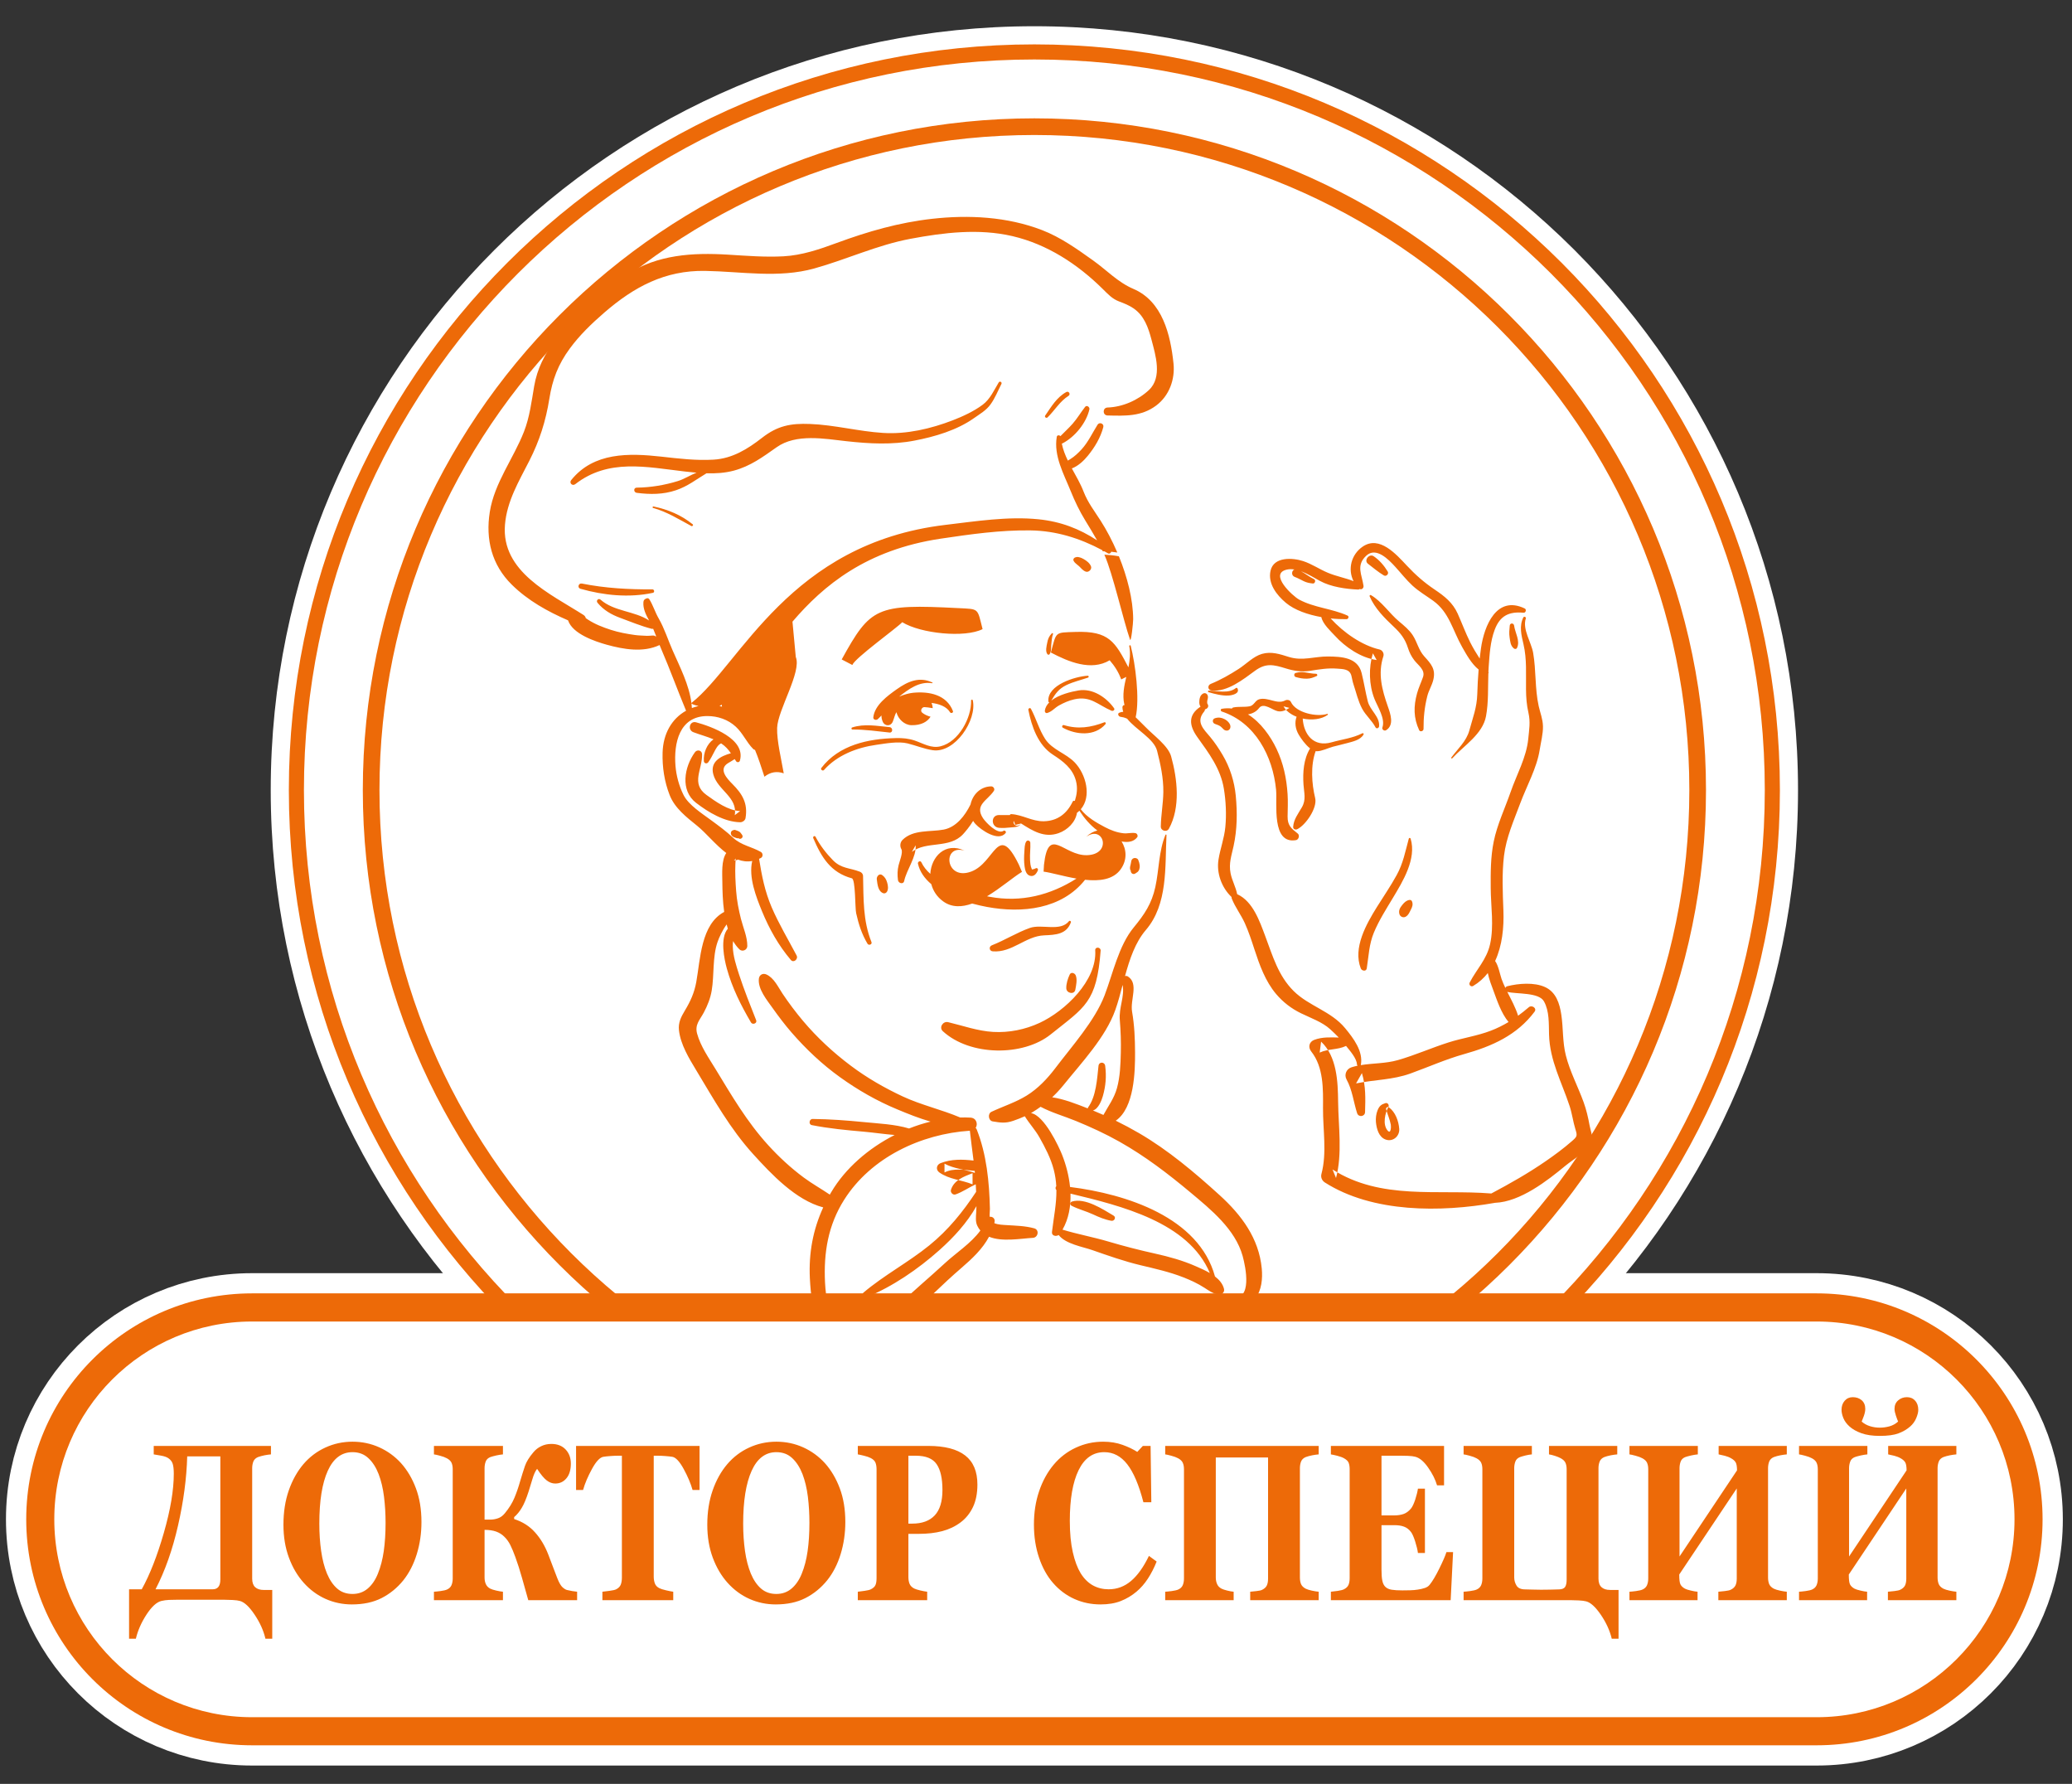 <?xml version="1.0" encoding="UTF-8"?> <svg xmlns="http://www.w3.org/2000/svg" width="79" height="68" viewBox="0 0 79 68" fill="none"><rect x="0" y="0" width="79" height="68" fill="#333333" stroke="none"/> <path fill-rule="evenodd" clip-rule="evenodd" d="M76.808 57.914C76.808 62.081 73.431 65.457 69.266 65.457H9.611C5.446 65.457 2.07 62.081 2.07 57.914C2.07 53.749 5.446 50.374 9.611 50.374H69.266C73.431 50.374 76.808 53.749 76.808 57.914Z" fill="white" stroke="white" stroke-width="3.685" stroke-linecap="round" stroke-linejoin="round"></path> <path fill-rule="evenodd" clip-rule="evenodd" d="M59.54 10.017C54.39 4.872 47.292 1.692 39.439 1.692C31.585 1.692 24.486 4.872 19.34 10.017C14.193 15.164 11.013 22.263 11.013 30.117C11.013 37.969 14.193 45.069 19.34 50.215C24.486 55.362 31.585 58.541 39.439 58.541C47.292 58.541 54.39 55.362 59.539 50.215C64.683 45.069 67.863 37.969 67.863 30.117C67.863 22.263 64.683 15.164 59.54 10.017V10.017Z" fill="white"></path> <path fill-rule="evenodd" clip-rule="evenodd" d="M60.029 9.528C54.753 4.258 47.483 1 39.439 1C31.394 1 24.122 4.258 18.851 9.528C13.579 14.8 10.322 22.072 10.322 30.117C10.322 38.16 13.579 45.433 18.851 50.704C24.122 55.976 31.394 59.233 39.439 59.233C47.483 59.233 54.753 55.976 60.028 50.704C65.297 45.433 68.554 38.16 68.554 30.117C68.554 22.072 65.297 14.8 60.029 9.528Z" fill="white"></path> <path fill-rule="evenodd" clip-rule="evenodd" d="M59.54 10.017C54.39 4.872 47.292 1.692 39.439 1.692C31.585 1.692 24.486 4.872 19.34 10.017C14.193 15.164 11.013 22.263 11.013 30.117C11.013 37.969 14.193 45.069 19.34 50.215C24.486 55.362 31.585 58.541 39.439 58.541C47.292 58.541 54.39 55.362 59.539 50.215C64.683 45.069 67.863 37.969 67.863 30.117C67.863 22.263 64.683 15.164 59.54 10.017V10.017ZM59.132 49.809C54.085 54.853 47.135 57.966 39.439 57.966C31.743 57.966 24.79 54.853 19.745 49.809C14.702 44.764 11.588 37.813 11.588 30.117C11.588 22.421 14.702 15.469 19.745 10.424C24.79 5.382 31.743 2.267 39.439 2.267C47.135 2.267 54.085 5.382 59.133 10.424C64.174 15.469 67.287 22.421 67.287 30.117C67.287 37.813 64.174 44.764 59.132 49.809Z" fill="#ED6A08"></path> <path fill-rule="evenodd" clip-rule="evenodd" d="M65.045 30.117C65.045 44.259 53.58 55.723 39.438 55.723C25.298 55.723 13.833 44.259 13.833 30.117C13.833 15.976 25.298 4.511 39.438 4.511C53.58 4.511 65.045 15.976 65.045 30.117Z" fill="#ED6A08"></path> <path fill-rule="evenodd" clip-rule="evenodd" d="M64.41 30.117C64.41 43.908 53.23 55.087 39.438 55.087C25.648 55.087 14.468 43.908 14.468 30.117C14.468 16.326 25.648 5.146 39.438 5.146C53.23 5.146 64.41 16.326 64.41 30.117V30.117Z" fill="white"></path> <path fill-rule="evenodd" clip-rule="evenodd" d="M57.729 23.847C57.764 24.116 57.973 24.436 57.837 24.701C57.813 24.748 57.753 24.746 57.718 24.716C57.588 24.608 57.581 24.452 57.557 24.295C57.532 24.135 57.548 24.005 57.563 23.847C57.573 23.739 57.715 23.742 57.729 23.847ZM44.475 31.83C44.416 33.046 44.534 34.465 43.688 35.451C43.283 35.924 43.071 36.562 42.894 37.206C42.932 37.196 42.973 37.2 43.01 37.225C43.425 37.504 43.084 38.105 43.163 38.563C43.253 39.081 43.275 39.597 43.277 40.121C43.28 40.837 43.251 42.23 42.541 42.719C42.842 42.866 43.137 43.024 43.426 43.192C44.538 43.839 45.544 44.689 46.495 45.552C47.335 46.314 47.999 47.202 48.108 48.356C48.143 48.736 48.106 49.191 47.856 49.497C47.585 49.831 47.28 49.739 46.923 49.614C46.819 49.577 46.86 49.43 46.968 49.45C47.76 49.596 47.499 48.309 47.378 47.874C47.096 46.859 46.17 46.107 45.396 45.46C44.531 44.737 43.665 44.074 42.681 43.519C42.149 43.219 41.593 42.964 41.028 42.732C40.577 42.546 40.105 42.417 39.675 42.189C39.58 42.259 39.482 42.324 39.381 42.386L39.309 42.429C39.818 42.512 40.38 43.726 40.495 44.019C40.642 44.391 40.756 44.815 40.798 45.245C42.96 45.518 45.709 46.405 46.324 48.657C46.486 48.782 46.617 48.933 46.666 49.122C46.705 49.266 46.578 49.362 46.447 49.342C46.245 49.313 46.091 49.195 45.921 49.087C45.668 48.924 45.393 48.797 45.113 48.688C44.591 48.483 44.038 48.36 43.494 48.23C42.864 48.08 42.257 47.865 41.647 47.652C41.272 47.521 40.632 47.422 40.364 47.077C40.265 47.144 40.091 47.11 40.109 46.96C40.177 46.394 40.284 45.889 40.278 45.361C40.234 45.326 40.235 45.251 40.273 45.215C40.262 45.01 40.233 44.801 40.176 44.582C40.062 44.146 39.849 43.742 39.63 43.352C39.468 43.065 39.241 42.825 39.073 42.55C38.929 42.616 38.781 42.672 38.633 42.723C38.336 42.826 38.141 42.794 37.85 42.746C37.682 42.719 37.651 42.45 37.802 42.38C38.24 42.174 38.719 42.023 39.139 41.765C39.572 41.499 39.935 41.115 40.24 40.712C40.868 39.88 41.744 38.91 42.114 37.943C42.435 37.104 42.651 36.051 43.227 35.351C43.631 34.861 43.911 34.451 44.051 33.807C44.193 33.154 44.179 32.448 44.435 31.825C44.443 31.805 44.477 31.805 44.475 31.83ZM42.803 37.544C42.715 37.878 42.629 38.205 42.522 38.504C42.156 39.536 41.239 40.505 40.549 41.361C40.416 41.526 40.271 41.681 40.117 41.826C40.583 41.899 41.039 42.08 41.475 42.251C41.474 42.238 41.477 42.224 41.486 42.212C41.794 41.792 41.828 41.132 41.883 40.629C41.901 40.464 42.117 40.467 42.138 40.629C42.19 41.027 42.16 41.389 42.05 41.778C42.004 41.942 41.875 42.278 41.67 42.329C41.804 42.384 41.938 42.441 42.071 42.5C42.256 42.16 42.479 41.869 42.587 41.477C42.708 41.039 42.723 40.573 42.734 40.121C42.744 39.707 42.73 39.303 42.696 38.891C42.654 38.393 42.885 37.998 42.803 37.544ZM39.308 27.02C39.508 27.394 39.616 27.807 39.848 28.166C40.119 28.584 40.641 28.711 40.98 29.066C41.406 29.514 41.628 30.357 41.208 30.848C41.431 31.144 41.812 31.365 42.127 31.529C42.35 31.646 42.585 31.736 42.837 31.763C42.994 31.78 43.139 31.729 43.294 31.758C43.357 31.77 43.398 31.862 43.358 31.915C43.22 32.097 42.993 32.118 42.763 32.075C42.951 32.373 42.986 32.777 42.728 33.137C42.443 33.535 41.917 33.593 41.371 33.536C40.475 34.663 38.967 34.819 37.632 34.571C37.462 34.54 37.27 34.497 37.067 34.442C36.678 34.582 36.293 34.599 35.962 34.36C35.719 34.185 35.574 33.951 35.508 33.703C35.255 33.488 35.067 33.23 34.999 32.921C34.982 32.847 35.092 32.791 35.128 32.867C35.208 33.035 35.325 33.181 35.47 33.31C35.507 32.658 36.04 32.082 36.775 32.425C35.908 32.163 36.037 33.594 37.032 33.222C37.947 32.879 38.036 31.313 38.843 32.951L38.965 33.235C38.648 33.422 38.16 33.849 37.633 34.165L37.739 34.185C38.933 34.406 40.043 34.123 41.043 33.49C40.554 33.406 40.084 33.264 39.789 33.225L39.804 32.967C39.974 31.444 40.55 32.626 41.446 32.598C42.419 32.569 42.074 31.422 41.412 31.901C41.549 31.769 41.695 31.692 41.84 31.658C41.565 31.454 41.343 31.192 41.155 30.903C41.127 30.931 41.096 30.958 41.062 30.983C41.008 31.332 40.712 31.635 40.36 31.759C39.815 31.951 39.374 31.67 38.93 31.389C38.915 31.415 38.895 31.436 38.871 31.447C38.852 31.455 38.834 31.464 38.814 31.471C38.718 31.505 38.617 31.398 38.647 31.303C38.648 31.299 38.65 31.295 38.651 31.292C38.673 31.345 38.695 31.399 38.717 31.452C38.714 31.45 38.711 31.449 38.706 31.447C38.781 31.428 38.856 31.408 38.93 31.389C38.856 31.538 38.677 31.526 38.533 31.541C38.388 31.557 38.233 31.569 38.087 31.555C37.781 31.525 37.768 31.07 38.087 31.068C38.225 31.067 38.364 31.07 38.502 31.07C38.511 31.048 38.53 31.032 38.557 31.033C38.99 31.056 39.345 31.312 39.795 31.305C40.317 31.296 40.68 31.016 40.901 30.551C40.915 30.523 40.956 30.516 40.981 30.532C41.056 30.283 41.098 30.044 41.02 29.753C40.893 29.286 40.529 29.015 40.146 28.768C39.577 28.401 39.333 27.694 39.209 27.061C39.198 27.003 39.278 26.962 39.308 27.02ZM28.134 32.766C28.117 32.777 28.099 32.784 28.082 32.787C28.043 32.794 27.999 32.806 27.96 32.79C28.004 32.808 28.029 32.763 28.041 32.728L28.049 32.732C28.047 32.769 28.043 32.835 28.038 32.944C28.023 33.282 28.042 33.623 28.067 33.961C28.093 34.323 28.163 34.678 28.251 35.029C28.338 35.372 28.494 35.704 28.493 36.06C28.492 36.215 28.299 36.295 28.19 36.186C28.098 36.095 28.019 35.989 27.952 35.872C27.943 35.934 27.938 35.999 27.939 36.071C27.947 36.432 28.067 36.8 28.177 37.141C28.369 37.73 28.603 38.315 28.831 38.891C28.877 39.008 28.694 39.077 28.633 38.974C28.247 38.316 27.919 37.663 27.713 36.922C27.615 36.567 27.442 35.757 27.75 35.401C27.734 35.347 27.719 35.293 27.705 35.238C27.545 35.458 27.416 35.736 27.356 35.913C27.161 36.486 27.235 37.159 27.136 37.756C27.087 38.051 26.975 38.332 26.835 38.595C26.68 38.883 26.485 39.058 26.579 39.401C26.71 39.881 27.02 40.322 27.276 40.742C27.901 41.768 28.471 42.751 29.287 43.649C29.699 44.102 30.153 44.521 30.645 44.886C30.965 45.123 31.311 45.315 31.638 45.537L31.694 45.441C32.228 44.538 33.108 43.773 34.111 43.264C33.716 43.233 33.317 43.172 32.935 43.138C32.272 43.08 31.607 43.017 30.953 42.888C30.819 42.861 30.852 42.651 30.985 42.653C31.636 42.66 32.288 42.708 32.935 42.772C33.492 42.828 34.112 42.852 34.66 43.016C34.929 42.91 35.203 42.821 35.479 42.754C35.041 42.628 34.611 42.455 34.214 42.289C33.438 41.968 32.71 41.551 32.029 41.062C31.344 40.57 30.732 39.992 30.18 39.357C29.921 39.059 29.683 38.743 29.454 38.421C29.239 38.117 28.893 37.704 28.933 37.312C28.948 37.16 29.083 37.082 29.223 37.146C29.512 37.278 29.665 37.62 29.836 37.876C30.078 38.238 30.339 38.584 30.619 38.917C31.155 39.553 31.775 40.126 32.44 40.624C33.054 41.086 33.726 41.471 34.422 41.796C35.13 42.125 35.897 42.294 36.61 42.597C36.742 42.593 36.872 42.595 37.002 42.602C37.23 42.615 37.295 42.852 37.198 42.994C37.216 43.009 37.23 43.027 37.239 43.05C37.618 44.006 37.72 45.059 37.743 46.08C37.745 46.162 37.726 46.278 37.734 46.382C37.837 46.366 37.95 46.446 37.92 46.582L37.91 46.624C38.058 46.688 38.253 46.69 38.399 46.7C38.761 46.724 39.077 46.727 39.429 46.821C39.638 46.876 39.584 47.174 39.38 47.185C38.921 47.21 38.206 47.348 37.71 47.142C37.464 47.603 37.072 47.973 36.664 48.325C35.945 48.944 35.25 49.638 34.573 50.305C33.798 51.068 33.086 52.656 31.838 52.667C31.723 52.668 31.58 52.58 31.561 52.456C31.466 51.809 31.394 51.197 31.191 50.572C30.993 49.964 30.91 49.366 30.878 48.729C30.831 47.763 30.998 46.872 31.387 46.024C30.34 45.749 29.405 44.751 28.721 43.999C27.834 43.022 27.22 41.914 26.544 40.795C26.267 40.336 25.948 39.815 25.887 39.272C25.855 38.983 25.964 38.769 26.11 38.525C26.326 38.167 26.473 37.844 26.548 37.429C26.704 36.564 26.722 35.235 27.611 34.761C27.555 34.36 27.544 33.956 27.541 33.627C27.539 33.304 27.497 32.799 27.691 32.515C27.284 32.209 26.923 31.754 26.582 31.479C26.175 31.15 25.726 30.806 25.531 30.304C25.33 29.789 25.247 29.237 25.263 28.685C25.283 27.974 25.61 27.396 26.158 27.092C25.831 26.306 25.542 25.506 25.204 24.723L25.148 24.588C24.526 24.883 23.775 24.753 23.135 24.576C22.698 24.454 21.83 24.168 21.659 23.647C20.878 23.308 20.131 22.894 19.516 22.289C18.746 21.533 18.508 20.557 18.675 19.511C18.85 18.407 19.577 17.48 19.977 16.457C20.195 15.9 20.266 15.308 20.366 14.723C20.483 14.041 20.766 13.516 21.16 12.958C21.863 11.96 22.871 11.109 23.897 10.457C25.08 9.705 26.396 9.624 27.759 9.707C28.464 9.75 29.165 9.808 29.873 9.77C30.578 9.732 31.252 9.501 31.91 9.258C33.102 8.82 34.269 8.484 35.535 8.341C36.936 8.183 38.403 8.26 39.728 8.77C40.437 9.043 41.058 9.487 41.673 9.925C42.193 10.295 42.625 10.762 43.209 11.01C44.322 11.482 44.628 12.758 44.743 13.857C44.806 14.463 44.577 15.089 44.083 15.458C43.516 15.883 42.892 15.852 42.228 15.837C42.032 15.833 42.032 15.54 42.228 15.534C42.8 15.516 43.393 15.254 43.807 14.866C44.327 14.379 44.054 13.521 43.901 12.939C43.779 12.48 43.625 12.032 43.217 11.753C43.049 11.637 42.855 11.561 42.666 11.49C42.403 11.39 42.243 11.211 42.045 11.016C41.084 10.066 39.926 9.31 38.602 9.001C37.325 8.703 35.987 8.864 34.718 9.102C33.441 9.341 32.29 9.887 31.048 10.233C29.682 10.614 28.272 10.349 26.883 10.326C25.352 10.301 24.176 10.935 23.045 11.912C22.561 12.331 22.103 12.77 21.723 13.288C21.279 13.892 21.061 14.469 20.944 15.206C20.809 16.05 20.57 16.803 20.182 17.564C19.783 18.348 19.325 19.108 19.253 20.005C19.108 21.797 20.983 22.634 22.249 23.442C22.295 23.472 22.323 23.515 22.335 23.563L22.424 23.623C22.689 23.796 22.992 23.912 23.291 24.009C23.59 24.105 23.901 24.163 24.212 24.206C24.363 24.227 24.514 24.227 24.666 24.237C24.796 24.245 24.989 24.183 25.001 24.283C24.999 24.266 25.004 24.252 25.013 24.24C24.978 24.148 24.942 24.056 24.903 23.966C24.886 23.972 24.866 23.974 24.846 23.969C24.442 23.864 24.041 23.698 23.649 23.553C23.308 23.428 23.014 23.258 22.781 22.976C22.714 22.894 22.817 22.788 22.898 22.859C23.417 23.314 24.196 23.287 24.748 23.652C24.629 23.435 24.509 23.2 24.532 22.948C24.538 22.883 24.57 22.842 24.63 22.819C24.641 22.815 24.652 22.811 24.663 22.806C24.699 22.793 24.741 22.815 24.759 22.846C24.898 23.067 24.98 23.344 25.115 23.576C25.331 23.95 25.473 24.403 25.648 24.799C25.926 25.431 26.276 26.106 26.363 26.804C26.363 26.798 26.367 26.792 26.374 26.786C28.242 25.306 30.101 20.715 36.045 20.008C37.203 19.871 38.428 19.676 39.593 19.794C40.448 19.881 41.153 20.155 41.829 20.597C41.686 20.34 41.531 20.089 41.377 19.837C41.155 19.474 40.98 19.108 40.821 18.715C40.559 18.067 40.169 17.374 40.292 16.653C40.304 16.578 40.391 16.58 40.432 16.625C40.585 16.466 40.749 16.32 40.895 16.154C41.072 15.953 41.207 15.721 41.372 15.51C41.437 15.427 41.556 15.518 41.536 15.605C41.417 16.123 40.986 16.65 40.52 16.896C40.508 16.902 40.496 16.907 40.484 16.91C40.529 17.134 40.613 17.348 40.714 17.557L40.808 17.501C40.971 17.4 41.109 17.269 41.238 17.129C41.491 16.851 41.649 16.504 41.847 16.189C41.92 16.075 42.101 16.148 42.066 16.281C41.96 16.684 41.74 17.049 41.479 17.37C41.333 17.55 41.11 17.767 40.867 17.855C41.027 18.149 41.199 18.439 41.315 18.742C41.471 19.148 41.731 19.484 41.964 19.848C42.192 20.204 42.411 20.619 42.6 21.061C42.523 21.048 42.445 21.038 42.368 21.031C42.359 21.08 42.299 21.122 42.246 21.093L42.109 21.016L42.046 21.015L42.024 20.97C41.167 20.514 40.266 20.231 39.283 20.218C38.143 20.202 36.994 20.365 35.868 20.533C33.031 20.957 31.394 22.317 30.215 23.697L30.341 25.043C30.575 25.608 29.654 27.057 29.63 27.744C29.613 28.231 29.794 28.964 29.882 29.478C29.617 29.386 29.368 29.429 29.146 29.608C29.022 29.226 28.913 28.89 28.786 28.585C28.762 28.582 28.738 28.571 28.718 28.55C28.462 28.295 28.328 27.954 28.055 27.702C27.759 27.427 27.364 27.294 26.967 27.295C25.894 27.296 25.686 28.341 25.754 29.19C25.785 29.571 25.891 29.962 26.062 30.304C26.252 30.685 26.771 31.012 27.102 31.257C27.404 31.479 27.68 31.68 27.955 31.936C28.264 32.224 28.656 32.273 29.009 32.474C29.093 32.522 29.099 32.659 29.009 32.705L28.942 32.737C29.045 33.383 29.16 33.973 29.422 34.585C29.694 35.217 30.053 35.814 30.373 36.422C30.444 36.557 30.26 36.719 30.153 36.592C29.682 36.036 29.332 35.413 29.055 34.74C28.828 34.185 28.536 33.444 28.68 32.82C28.488 32.855 28.306 32.83 28.134 32.766ZM26.38 26.989C26.461 26.958 26.546 26.932 26.634 26.912C26.485 26.88 26.37 26.841 26.364 26.806C26.371 26.867 26.377 26.928 26.38 26.989ZM27.434 26.912C27.465 26.92 27.496 26.928 27.527 26.937C27.522 26.913 27.52 26.887 27.519 26.859C27.491 26.877 27.463 26.895 27.434 26.912ZM35.518 26.794C35.544 26.859 35.559 26.926 35.563 26.993C35.549 26.991 35.535 26.99 35.521 26.988C35.429 26.973 35.34 26.958 35.248 26.954C35.145 26.95 35.075 27.096 35.16 27.166C35.245 27.235 35.359 27.289 35.479 27.32C35.362 27.511 35.122 27.652 34.749 27.643C34.483 27.637 34.242 27.411 34.178 27.147C34.115 27.248 34.096 27.367 34.041 27.504C33.963 27.695 33.732 27.692 33.654 27.504C33.62 27.423 33.606 27.346 33.608 27.273C33.563 27.321 33.516 27.369 33.466 27.414C33.409 27.466 33.287 27.436 33.297 27.344C33.347 26.879 33.839 26.523 34.193 26.272C34.62 25.97 35.058 25.782 35.55 26.017C35.566 26.024 35.554 26.045 35.539 26.043C35.05 25.965 34.647 26.267 34.282 26.554C34.474 26.472 34.67 26.422 34.817 26.407C35.432 26.348 36.09 26.481 36.333 27.104C36.359 27.169 36.257 27.207 36.223 27.151C36.09 26.928 35.805 26.831 35.518 26.794ZM40.871 45.801C41.376 45.649 42.041 46.09 42.456 46.336C42.568 46.402 42.489 46.553 42.373 46.534C42.125 46.491 41.902 46.396 41.674 46.29C41.406 46.165 41.111 46.095 40.851 45.958C40.782 45.922 40.803 45.821 40.871 45.801ZM46.128 48.526C45.314 46.587 42.749 45.965 40.815 45.499C40.83 45.983 40.746 46.462 40.511 46.872C41.084 47.047 41.685 47.155 42.261 47.326C42.852 47.501 43.439 47.652 44.04 47.785C44.569 47.902 45.101 48.049 45.597 48.269C45.758 48.34 45.95 48.422 46.128 48.526ZM37.229 45.977C36.869 46.615 36.358 47.171 35.814 47.655C34.999 48.381 34.032 49.044 33.021 49.457C32.921 49.498 32.836 49.345 32.916 49.277C33.703 48.609 34.63 48.122 35.433 47.471C36.157 46.885 36.714 46.191 37.217 45.43L37.205 45.185L37.203 45.143C36.941 45.263 36.704 45.435 36.434 45.529C36.331 45.565 36.227 45.453 36.258 45.353C36.374 44.983 36.746 44.85 37.081 44.719C37.081 44.861 37.081 45.003 37.081 45.145C36.662 44.974 36.192 44.959 35.815 44.692C35.671 44.591 35.7 44.4 35.861 44.337C36.27 44.178 36.694 44.19 37.119 44.239C37.073 43.86 37.019 43.481 36.978 43.101C35.113 43.224 33.21 44.119 32.188 45.73C31.571 46.703 31.401 47.752 31.456 48.886C31.485 49.477 31.608 50.018 31.79 50.578C31.976 51.151 32.001 51.717 32.116 52.304C32.024 52.234 31.931 52.163 31.839 52.093C32.363 52.06 32.79 51.467 33.096 51.098C33.478 50.636 33.826 50.17 34.258 49.752C34.828 49.2 35.441 48.694 36.023 48.154C36.437 47.769 37.024 47.394 37.379 46.906C37.334 46.853 37.295 46.794 37.263 46.726C37.186 46.566 37.21 46.383 37.22 46.213C37.225 46.134 37.228 46.056 37.229 45.977ZM37.163 44.633C36.782 44.597 36.355 44.516 36.011 44.692C36.011 44.58 36.011 44.469 36.011 44.357C36.372 44.554 36.788 44.571 37.171 44.709L37.163 44.633ZM52.953 42.208C53.202 42.388 53.326 42.73 53.349 43.028C53.371 43.311 53.106 43.537 52.832 43.438C52.568 43.344 52.486 43.026 52.461 42.778C52.447 42.626 52.467 42.456 52.526 42.316C52.593 42.157 52.664 42.099 52.822 42.05C52.909 42.023 52.977 42.123 52.936 42.198C52.808 42.429 52.711 42.852 52.899 43.087C53.034 43.255 53.042 42.952 53.028 42.872C52.99 42.673 52.906 42.481 52.849 42.288C52.833 42.232 52.901 42.17 52.953 42.208ZM58.509 38.564C57.836 39.464 56.884 39.883 55.822 40.181C55.121 40.378 54.466 40.671 53.783 40.918C53.101 41.166 52.407 41.154 51.703 41.298C51.778 41.167 51.852 41.036 51.926 40.905C52.078 41.409 52.061 41.871 52.046 42.391C52.041 42.568 51.796 42.598 51.743 42.432C51.608 42.013 51.558 41.537 51.342 41.151C51.239 40.967 51.334 40.743 51.533 40.682C51.609 40.658 51.685 40.639 51.761 40.623C51.747 40.611 51.738 40.593 51.737 40.572C51.729 40.346 51.468 40.049 51.321 39.869C51.002 40.025 50.637 39.972 50.316 40.123C50.334 39.984 50.352 39.845 50.37 39.706C50.973 40.271 51.011 41.229 51.019 42C51.03 42.949 51.186 43.977 50.939 44.903C50.895 44.795 50.85 44.686 50.806 44.578C52.66 45.758 54.803 45.328 56.86 45.494C57.57 45.117 58.267 44.723 58.932 44.264C59.277 44.026 59.615 43.777 59.931 43.5C60.133 43.325 60.146 43.297 60.066 43.044C59.976 42.755 59.941 42.45 59.845 42.16C59.541 41.239 59.088 40.43 59.061 39.435C59.049 39.017 59.077 38.549 58.868 38.172C58.673 37.818 57.825 37.899 57.47 37.809C57.62 38.108 57.787 38.41 57.881 38.718C58.022 38.616 58.159 38.507 58.289 38.394C58.401 38.295 58.609 38.429 58.509 38.564ZM51.884 40.601C52.351 40.524 52.833 40.542 53.292 40.411C53.95 40.224 54.58 39.941 55.233 39.734C55.766 39.565 56.316 39.49 56.843 39.288C57.076 39.199 57.301 39.087 57.517 38.958C57.236 38.619 57.081 38.142 56.934 37.744C56.871 37.575 56.773 37.328 56.726 37.091C56.576 37.283 56.392 37.45 56.168 37.583C56.081 37.635 55.992 37.535 56.036 37.451C56.301 36.943 56.682 36.575 56.812 35.994C56.968 35.294 56.841 34.56 56.837 33.852C56.833 33.257 56.832 32.661 56.952 32.076C57.085 31.426 57.379 30.813 57.596 30.189C57.826 29.527 58.198 28.873 58.268 28.168C58.302 27.816 58.357 27.523 58.275 27.167C58.207 26.874 58.186 26.584 58.183 26.283C58.176 25.701 58.22 25.132 58.087 24.558C58.006 24.213 57.916 23.866 58.081 23.535C58.107 23.483 58.193 23.52 58.175 23.575C58.039 23.986 58.385 24.484 58.455 24.885C58.572 25.558 58.518 26.245 58.666 26.914C58.725 27.178 58.823 27.408 58.829 27.683C58.836 27.972 58.749 28.295 58.704 28.584C58.598 29.271 58.203 29.974 57.962 30.622C57.718 31.279 57.427 31.923 57.343 32.626C57.261 33.311 57.295 34.024 57.321 34.711C57.345 35.344 57.278 36.046 57.005 36.632C57.13 36.801 57.192 37.148 57.249 37.312C57.29 37.427 57.34 37.543 57.396 37.659C57.407 37.628 57.431 37.602 57.469 37.593C57.899 37.485 58.497 37.436 58.912 37.627C59.331 37.82 59.465 38.255 59.529 38.68C59.607 39.201 59.571 39.713 59.701 40.229C59.857 40.847 60.163 41.416 60.379 42.013C60.483 42.299 60.552 42.595 60.606 42.895C60.644 43.109 60.734 43.264 60.673 43.485C60.567 43.867 59.98 44.192 59.693 44.43C59 45.003 57.97 45.811 57.006 45.849L56.999 45.85C54.938 46.215 52.34 46.237 50.515 45.075C50.405 45.005 50.348 44.878 50.383 44.749C50.598 43.942 50.437 43.066 50.443 42.241C50.448 41.514 50.469 40.68 49.994 40.081C49.865 39.918 49.912 39.712 50.111 39.637C50.416 39.523 50.728 39.542 51.044 39.549C50.939 39.44 50.828 39.335 50.718 39.234C50.414 38.956 49.971 38.804 49.605 38.625C49.234 38.444 48.922 38.204 48.655 37.89C48.244 37.404 48.023 36.784 47.828 36.188C47.718 35.85 47.608 35.514 47.462 35.19C47.315 34.865 47.098 34.588 46.966 34.257C46.957 34.234 46.954 34.213 46.956 34.193C46.58 33.838 46.374 33.282 46.459 32.762C46.527 32.341 46.678 31.953 46.719 31.523C46.765 31.049 46.74 30.532 46.663 30.064C46.537 29.299 46.091 28.71 45.653 28.099C45.339 27.661 45.287 27.255 45.773 26.937C45.757 26.912 45.745 26.884 45.737 26.858C45.711 26.758 45.73 26.586 45.795 26.502C45.847 26.435 45.94 26.385 46.014 26.458C46.068 26.512 46.061 26.592 46.042 26.66C46.027 26.712 46.025 26.736 46.027 26.789C46.028 26.799 46.029 26.809 46.029 26.819C46.028 26.785 46.039 26.84 46.024 26.806C46.028 26.812 46.031 26.819 46.034 26.825C46.012 26.778 46.067 26.868 46.035 26.828C46.084 26.89 46.075 26.962 46.011 27.009C45.988 27.026 45.965 27.035 45.943 27.038C45.943 27.066 45.934 27.095 45.914 27.119C45.575 27.521 45.898 27.799 46.144 28.095C46.322 28.309 46.475 28.54 46.616 28.779C46.897 29.254 47.064 29.787 47.117 30.335C47.178 30.981 47.171 31.616 47.033 32.252C46.954 32.617 46.844 32.908 46.919 33.289C46.974 33.568 47.115 33.804 47.17 34.085L47.184 34.091C47.771 34.364 48.026 35.113 48.24 35.682C48.523 36.435 48.736 37.194 49.323 37.776C49.908 38.355 50.745 38.538 51.286 39.192C51.603 39.576 51.982 40.073 51.886 40.591L51.884 40.601ZM53.783 31.967C54.017 32.74 53.485 33.598 53.104 34.233C52.847 34.661 52.577 35.083 52.384 35.545C52.197 35.994 52.185 36.443 52.111 36.914C52.091 37.043 51.92 37.01 51.883 36.914C51.577 36.132 52.094 35.224 52.498 34.574C52.751 34.168 53.023 33.775 53.253 33.355C53.499 32.908 53.582 32.45 53.714 31.967C53.724 31.932 53.773 31.933 53.783 31.967ZM50.162 28.632C49.963 29.185 50.011 29.869 50.144 30.423C50.234 30.798 49.779 31.458 49.458 31.609C49.394 31.64 49.3 31.604 49.305 31.521C49.323 31.232 49.496 31.02 49.638 30.772C49.806 30.482 49.72 30.224 49.699 29.909C49.667 29.443 49.703 28.931 49.95 28.528C49.767 28.387 49.599 28.144 49.518 28.006C49.39 27.79 49.353 27.543 49.436 27.321C49.22 27.237 49.036 27.103 48.937 26.925C49.012 26.945 49.087 26.965 49.162 26.984C49.026 27.071 48.881 27.144 48.713 27.109C48.517 27.068 48.174 26.765 48.006 26.989C47.904 27.125 47.748 27.205 47.582 27.232C48.066 27.53 48.444 28.066 48.672 28.547C48.932 29.096 49.053 29.666 49.092 30.269C49.111 30.553 49.097 30.836 49.093 31.121C49.088 31.463 49.231 31.579 49.478 31.772C49.565 31.839 49.517 32.008 49.411 32.025C48.469 32.184 48.703 30.623 48.654 30.109C48.531 28.822 47.855 27.541 46.584 27.122C46.537 27.107 46.527 27.028 46.584 27.018C46.717 26.995 46.846 26.993 46.971 27.008C46.978 26.989 46.992 26.974 47.017 26.969C47.229 26.924 47.436 26.963 47.65 26.922C47.813 26.89 47.859 26.697 48.006 26.656C48.348 26.561 48.691 26.864 48.996 26.701C49.069 26.662 49.182 26.676 49.22 26.759C49.41 27.174 50.207 27.34 50.606 27.212C50.629 27.204 50.639 27.237 50.621 27.25C50.384 27.422 50.011 27.462 49.669 27.39C49.706 27.987 50.077 28.494 50.772 28.295C51.171 28.181 51.569 28.141 51.944 27.951C51.973 27.936 52.006 27.966 51.989 27.997C51.87 28.214 51.564 28.27 51.344 28.331C51.17 28.38 50.993 28.417 50.819 28.464C50.633 28.515 50.394 28.636 50.21 28.636C50.194 28.636 50.178 28.635 50.162 28.632ZM47.18 26.238C47.285 26.444 46.969 26.506 46.837 26.513C46.589 26.526 46.316 26.453 46.079 26.385C46.046 26.376 46.052 26.324 46.087 26.324C46.409 26.333 46.843 26.449 47.117 26.23C47.136 26.215 47.167 26.213 47.18 26.238ZM52.444 27.724C52.308 27.463 52.075 27.276 51.935 27.015C51.781 26.73 51.708 26.391 51.605 26.086C51.569 25.982 51.553 25.868 51.526 25.761C51.459 25.495 51.205 25.505 50.984 25.487C50.632 25.459 50.303 25.514 49.956 25.57C49.625 25.623 49.334 25.575 49.019 25.477C48.558 25.335 48.266 25.266 47.854 25.566C47.395 25.902 46.795 26.383 46.197 26.322C46.048 26.307 46.027 26.124 46.163 26.069C46.542 25.915 46.889 25.716 47.232 25.495C47.509 25.317 47.793 25.016 48.117 24.925C48.474 24.825 48.793 24.932 49.139 25.041C49.664 25.206 50.111 25.02 50.634 25.024C51.157 25.029 51.767 25.061 51.915 25.654C52.004 26.011 52.06 26.378 52.151 26.737C52.238 27.08 52.617 27.323 52.581 27.687C52.575 27.754 52.481 27.795 52.444 27.724ZM50.734 23.573C51.225 24.114 51.93 24.604 52.6 24.758C52.706 24.782 52.78 24.909 52.745 25.013C52.526 25.675 52.693 26.294 52.913 26.923C53.016 27.218 53.167 27.636 52.848 27.835C52.779 27.877 52.68 27.807 52.708 27.727C52.825 27.394 52.525 26.943 52.406 26.644C52.192 26.108 52.18 25.45 52.344 24.903C52.392 24.988 52.441 25.073 52.489 25.159C51.89 25.078 51.291 24.668 50.89 24.227C50.754 24.077 50.429 23.785 50.38 23.523C49.871 23.432 49.36 23.259 49.023 22.975C48.67 22.678 48.338 22.245 48.441 21.761C48.559 21.208 49.292 21.26 49.682 21.387C50.018 21.496 50.307 21.699 50.63 21.834C50.948 21.967 51.289 22.027 51.607 22.153C51.381 21.706 51.511 21.136 51.962 20.832C52.599 20.404 53.234 21.129 53.64 21.561C53.972 21.915 54.298 22.203 54.703 22.475C55.078 22.727 55.389 22.972 55.578 23.391C55.741 23.754 55.876 24.125 56.054 24.482C56.164 24.701 56.287 24.903 56.416 25.103C56.431 24.969 56.448 24.835 56.467 24.703C56.59 23.852 57.06 22.68 58.133 23.193C58.21 23.23 58.175 23.364 58.089 23.356C57.531 23.304 57.186 23.473 56.986 24.013C56.821 24.455 56.793 24.946 56.76 25.411C56.755 25.478 56.752 25.545 56.749 25.612L56.75 25.613C56.762 25.632 56.759 25.654 56.747 25.671C56.728 26.215 56.757 26.764 56.658 27.299C56.532 27.986 55.813 28.422 55.37 28.906C55.352 28.925 55.318 28.899 55.333 28.878C55.578 28.548 55.912 28.251 56.022 27.844C56.154 27.357 56.31 26.976 56.325 26.454C56.334 26.146 56.35 25.833 56.376 25.522C56.102 25.302 55.911 24.95 55.747 24.662C55.388 24.03 55.258 23.343 54.645 22.901C54.377 22.708 54.097 22.546 53.853 22.322C53.616 22.103 53.415 21.844 53.197 21.605C52.944 21.328 52.467 20.831 52.091 21.183C51.692 21.556 51.927 21.901 51.987 22.331C51.999 22.416 51.92 22.489 51.845 22.452C51.827 22.466 51.805 22.474 51.778 22.473C51.312 22.453 50.74 22.371 50.326 22.144C50.123 22.034 49.864 21.871 49.602 21.776C49.774 21.865 49.923 21.992 50.099 22.075C50.179 22.112 50.142 22.252 50.054 22.242C49.929 22.229 49.828 22.21 49.713 22.156C49.596 22.101 49.488 22.035 49.366 21.992C49.223 21.942 49.243 21.75 49.352 21.708C49.252 21.692 49.154 21.691 49.061 21.713C48.362 21.875 49.295 22.727 49.53 22.854C50.112 23.167 50.781 23.196 51.378 23.465C51.448 23.497 51.408 23.601 51.341 23.602C51.157 23.605 50.949 23.596 50.734 23.573ZM52.271 22.685C52.679 22.922 52.977 23.383 53.342 23.688C53.526 23.842 53.733 24.011 53.864 24.214C54.036 24.478 54.087 24.781 54.304 25.02C54.568 25.311 54.747 25.508 54.648 25.916C54.596 26.131 54.471 26.323 54.418 26.539C54.313 26.958 54.273 27.353 54.276 27.785C54.277 27.87 54.147 27.914 54.108 27.831C53.892 27.366 53.893 26.922 54.028 26.432C54.086 26.217 54.183 26.018 54.256 25.808C54.351 25.535 54.069 25.359 53.922 25.166C53.812 25.021 53.737 24.872 53.682 24.699C53.569 24.348 53.406 24.14 53.14 23.89C52.785 23.556 52.418 23.19 52.222 22.734C52.208 22.703 52.237 22.666 52.271 22.685ZM42.677 27.167C42.728 27.145 42.777 27.134 42.826 27.133C42.807 27.077 42.796 27.019 42.795 26.959C42.795 26.907 42.836 26.874 42.88 26.871C42.872 26.857 42.866 26.846 42.865 26.84C42.79 26.492 42.861 26.148 42.942 25.802L42.749 25.899C42.655 25.633 42.497 25.383 42.309 25.169C41.601 25.59 40.737 25.227 40.067 24.873C40.288 24.064 40.201 24.116 41.01 24.088C42.29 24.044 42.519 24.471 43.024 25.439C43.077 25.174 43.108 24.905 43.056 24.631C43.049 24.595 43.102 24.58 43.111 24.616C43.291 25.321 43.46 26.63 43.3 27.341C43.426 27.471 43.561 27.593 43.685 27.723C43.982 28.032 44.539 28.427 44.652 28.831C44.892 29.694 45.014 30.778 44.567 31.59C44.487 31.735 44.255 31.67 44.258 31.506C44.266 31.064 44.349 30.633 44.355 30.191C44.362 29.659 44.247 29.13 44.116 28.618C43.997 28.156 43.309 27.816 42.976 27.397L42.947 27.384C42.877 27.352 42.795 27.332 42.719 27.323C42.648 27.314 42.591 27.204 42.677 27.167ZM41.484 25.829C41.206 25.925 40.925 25.987 40.658 26.115C40.364 26.257 40.237 26.445 40.084 26.705C40.373 26.477 40.843 26.365 41.127 26.318C41.656 26.231 42.179 26.578 42.476 26.995C42.522 27.06 42.436 27.117 42.379 27.092C41.856 26.868 41.58 26.515 40.956 26.658C40.752 26.704 40.56 26.789 40.378 26.89C40.202 26.989 40.118 27.12 39.929 27.178C39.869 27.196 39.829 27.139 39.837 27.086C39.856 26.966 39.917 26.863 40.005 26.775C39.987 26.77 39.972 26.754 39.971 26.732C39.926 26.104 41.006 25.782 41.474 25.758C41.517 25.756 41.52 25.816 41.484 25.829ZM42.149 27.603C41.738 28.081 41.022 28.013 40.523 27.739C40.469 27.709 40.506 27.622 40.565 27.64C41.108 27.805 41.591 27.73 42.108 27.532C42.151 27.516 42.174 27.574 42.149 27.603ZM37.089 26.693C37.26 27.443 36.411 28.723 35.561 28.596C35.231 28.547 34.926 28.417 34.604 28.338C34.246 28.25 33.771 28.341 33.414 28.391C32.677 28.494 31.92 28.784 31.417 29.351C31.369 29.405 31.272 29.331 31.316 29.273C31.989 28.395 33.101 28.158 34.157 28.135C34.416 28.129 34.637 28.148 34.883 28.231C35.21 28.343 35.504 28.536 35.861 28.448C36.555 28.276 37.043 27.362 37.026 26.701C37.025 26.665 37.081 26.657 37.089 26.693ZM40.149 24.167C40.106 24.283 40.094 24.448 40.082 24.57C40.07 24.689 40.09 24.844 40.013 24.942C39.99 24.971 39.949 24.956 39.932 24.932C39.851 24.822 39.903 24.628 39.927 24.505C39.956 24.348 39.998 24.252 40.104 24.141C40.122 24.122 40.158 24.141 40.149 24.167ZM33.638 33.358C33.741 33.435 33.791 33.521 33.826 33.645C33.858 33.754 33.879 33.893 33.816 33.994C33.788 34.037 33.731 34.068 33.679 34.049C33.474 33.976 33.455 33.704 33.43 33.519C33.415 33.413 33.524 33.274 33.638 33.358ZM43.397 32.776C43.427 32.846 43.445 32.906 43.454 32.982C43.466 33.074 43.436 33.205 43.351 33.254C43.3 33.283 43.263 33.331 43.196 33.312C43.121 33.291 43.106 33.206 43.1 33.141C43.107 33.166 43.113 33.191 43.12 33.216C43.041 33.087 43.115 32.98 43.128 32.849C43.134 32.784 43.168 32.728 43.234 32.71C43.291 32.694 43.371 32.718 43.397 32.776ZM26.922 18.05C26.529 18.286 26.222 18.535 25.777 18.686C25.282 18.853 24.789 18.852 24.277 18.786C24.155 18.77 24.146 18.59 24.277 18.588C24.805 18.582 25.342 18.493 25.846 18.337C26.092 18.261 26.318 18.109 26.559 18.019C26.405 18.006 26.253 17.989 26.103 17.972C24.643 17.801 23.196 17.473 21.934 18.455C21.823 18.541 21.69 18.411 21.779 18.3C22.635 17.235 23.978 17.269 25.223 17.407C25.885 17.481 26.54 17.561 27.207 17.521C27.921 17.479 28.504 17.118 29.053 16.69C29.644 16.229 30.142 16.132 30.885 16.161C31.821 16.197 32.731 16.443 33.665 16.502C34.567 16.56 35.491 16.343 36.327 16.021C36.713 15.872 37.135 15.676 37.467 15.428C37.752 15.215 37.9 14.873 38.079 14.577C38.119 14.511 38.216 14.569 38.181 14.637C38.046 14.9 37.938 15.181 37.762 15.421C37.595 15.649 37.361 15.779 37.134 15.94C36.485 16.399 35.643 16.646 34.873 16.794C34.008 16.962 33.144 16.914 32.275 16.818C31.431 16.724 30.359 16.522 29.614 17.046C29.087 17.417 28.615 17.769 27.978 17.94C27.639 18.03 27.286 18.052 26.933 18.041L26.922 18.05ZM24.918 19.306C25.467 19.421 25.972 19.63 26.41 19.985C26.448 20.016 26.399 20.073 26.358 20.051C25.892 19.799 25.418 19.503 24.902 19.363C24.865 19.353 24.881 19.298 24.918 19.306ZM22.185 22.244C23.084 22.423 23.961 22.47 24.875 22.466C24.95 22.466 24.968 22.582 24.893 22.598C23.979 22.793 23.023 22.696 22.13 22.443C22.001 22.406 22.056 22.218 22.185 22.244ZM40.74 15.089C40.413 15.294 40.213 15.644 39.941 15.91C39.896 15.955 39.812 15.896 39.851 15.84C40.084 15.504 40.285 15.149 40.655 14.944C40.75 14.892 40.831 15.031 40.74 15.089ZM42.661 21.205C42.98 21.989 43.2 22.845 43.205 23.6C43.206 23.737 43.127 24.503 43.085 24.381C42.829 23.645 42.43 21.874 42.113 21.158C42.111 21.153 42.108 21.147 42.106 21.142C42.291 21.153 42.475 21.171 42.661 21.205ZM31.094 31.897C31.262 32.218 31.503 32.531 31.756 32.789C32.074 33.114 32.401 33.079 32.779 33.226C32.853 33.255 32.904 33.31 32.906 33.393C32.928 34.263 32.896 35.084 33.227 35.911C33.263 36 33.123 36.052 33.076 35.974C32.854 35.6 32.739 35.235 32.643 34.81C32.598 34.611 32.622 33.519 32.479 33.48C31.672 33.261 31.319 32.678 31.007 31.948C30.982 31.89 31.063 31.838 31.094 31.897ZM32.492 27.729C32.961 27.578 33.435 27.673 33.917 27.717C34.049 27.729 34.049 27.937 33.917 27.923C33.449 27.874 32.974 27.805 32.503 27.808C32.456 27.808 32.45 27.743 32.492 27.729ZM27.495 28.336C27.367 28.392 27.289 28.55 27.229 28.666C27.162 28.795 27.091 28.939 27.004 29.056C26.95 29.128 26.844 29.104 26.836 29.011C26.812 28.708 26.951 28.358 27.204 28.182C26.955 28.075 26.689 28.006 26.436 27.91C26.205 27.823 26.293 27.466 26.541 27.533C27.117 27.689 28.45 28.165 28.21 28.996C28.19 29.064 28.101 29.072 28.064 29.015L28.012 28.935C27.935 28.989 27.85 29.033 27.758 29.09C27.379 29.322 27.722 29.681 27.924 29.884C28.309 30.269 28.52 30.626 28.425 31.186C28.41 31.277 28.307 31.344 28.22 31.343C27.617 31.331 27.007 30.962 26.542 30.605C25.926 30.132 26.088 29.237 26.495 28.675C26.578 28.559 26.763 28.595 26.768 28.749C26.787 29.325 26.327 29.861 26.934 30.301C27.288 30.557 27.768 30.901 28.22 30.916C28.151 30.968 28.082 31.02 28.014 31.073C28.134 30.382 27.359 30.125 27.196 29.517C27.066 29.032 27.477 28.821 27.867 28.713C27.768 28.57 27.662 28.446 27.495 28.336ZM41.966 36.223C41.814 38.218 41.37 38.38 40.06 39.43C39.009 40.274 36.985 40.26 35.949 39.309C35.789 39.163 35.956 38.916 36.15 38.963C36.719 39.099 37.273 39.3 37.865 39.335C38.472 39.37 39.09 39.245 39.64 38.989C40.603 38.542 41.832 37.378 41.758 36.223C41.749 36.088 41.953 36.092 41.966 36.223ZM40.831 35.156C40.666 35.617 40.25 35.635 39.81 35.654C39.099 35.683 38.589 36.325 37.849 36.263C37.714 36.251 37.694 36.081 37.818 36.033C38.312 35.839 38.765 35.55 39.264 35.372C39.717 35.211 40.429 35.527 40.758 35.113C40.785 35.079 40.846 35.115 40.831 35.156ZM37.103 31.291C36.971 31.51 36.802 31.709 36.717 31.801C36.194 32.362 35.328 32.045 34.767 32.473C34.815 32.389 34.863 32.305 34.911 32.221C34.943 32.673 34.567 33.147 34.475 33.579C34.444 33.725 34.253 33.672 34.237 33.547C34.212 33.344 34.214 33.181 34.261 32.981C34.292 32.845 34.438 32.494 34.367 32.369C34.302 32.255 34.318 32.107 34.412 32.014C34.821 31.613 35.461 31.719 35.979 31.623C36.46 31.533 36.797 31.087 37.004 30.664C37.081 30.299 37.375 29.98 37.793 29.975C37.877 29.974 37.943 30.075 37.893 30.149C37.642 30.521 37.148 30.681 37.479 31.188C37.579 31.34 38.033 31.825 38.262 31.669C38.309 31.637 38.379 31.703 38.343 31.75C38.071 32.105 37.398 31.634 37.192 31.41C37.158 31.372 37.128 31.333 37.103 31.291ZM39.283 32.124C39.295 32.337 39.262 32.553 39.273 32.768C39.279 32.882 39.287 33.012 39.336 33.117C39.36 33.168 39.339 33.146 39.352 33.142C39.422 33.121 39.406 33.141 39.489 33.098C39.545 33.069 39.593 33.126 39.57 33.179C39.516 33.307 39.422 33.428 39.267 33.382C39.123 33.339 39.083 33.16 39.065 33.032C39.037 32.842 39.043 32.648 39.057 32.457C39.066 32.339 39.062 32.184 39.125 32.081C39.171 32.007 39.278 32.041 39.283 32.124ZM32.497 25.348C32.596 25.084 34.208 23.928 34.4 23.717C35.1 24.15 36.786 24.323 37.463 23.981C37.256 23.168 37.343 23.222 36.534 23.18C33.414 23.018 33.19 23.146 32.092 25.137L32.497 25.348ZM28.17 31.961C28.154 31.951 28.157 31.95 28.182 31.959C28.164 31.958 28.149 31.954 28.132 31.95C28.144 31.95 28.156 31.95 28.168 31.951C28.145 31.956 28.121 31.956 28.098 31.951C28.086 31.948 28.074 31.944 28.063 31.94C27.981 31.914 27.895 31.884 27.869 31.793C27.855 31.746 27.876 31.678 27.924 31.657C27.961 31.641 27.997 31.625 28.038 31.639C28.07 31.65 28.101 31.66 28.131 31.674C28.193 31.701 28.238 31.726 28.264 31.793C28.253 31.775 28.242 31.757 28.232 31.738C28.252 31.762 28.273 31.794 28.286 31.811C28.313 31.845 28.325 31.886 28.301 31.926C28.276 31.968 28.213 31.991 28.17 31.961ZM41.014 37.178C41.08 37.34 41.03 37.557 41 37.723C40.964 37.927 40.665 37.865 40.655 37.677C40.647 37.505 40.713 37.302 40.785 37.148C40.837 37.038 40.977 37.091 41.014 37.178ZM41.019 21.243C40.977 21.247 41.078 21.23 41.073 21.23C41.102 21.23 41.134 21.239 41.162 21.246C41.219 21.258 41.271 21.286 41.322 21.314C41.434 21.378 41.549 21.466 41.597 21.588C41.64 21.7 41.507 21.831 41.396 21.789C41.29 21.75 41.224 21.664 41.145 21.586C41.114 21.555 41.073 21.532 41.043 21.501C41.024 21.481 41.005 21.464 40.983 21.447C40.984 21.448 40.924 21.375 40.952 21.403C40.89 21.342 40.941 21.25 41.019 21.243ZM53.838 34.365C53.882 34.479 53.845 34.575 53.791 34.678C53.736 34.782 53.706 34.877 53.598 34.942C53.506 34.997 53.384 34.945 53.356 34.843C53.316 34.701 53.381 34.598 53.467 34.492C53.541 34.4 53.616 34.327 53.733 34.305C53.782 34.296 53.821 34.319 53.838 34.365ZM46.322 27.378C46.45 27.336 46.564 27.349 46.684 27.41C46.802 27.468 46.948 27.608 46.907 27.749C46.89 27.807 46.836 27.852 46.775 27.85C46.656 27.847 46.625 27.758 46.542 27.695C46.48 27.648 46.394 27.62 46.322 27.594C46.218 27.557 46.213 27.413 46.322 27.378ZM50.203 25.769C50.073 25.826 49.976 25.867 49.832 25.87C49.675 25.873 49.553 25.85 49.405 25.808C49.328 25.786 49.325 25.67 49.405 25.65C49.53 25.619 49.619 25.61 49.749 25.628C49.886 25.648 50.042 25.683 50.179 25.683C50.222 25.683 50.246 25.75 50.203 25.769ZM52.76 21.933C52.548 21.805 52.349 21.639 52.154 21.487C51.991 21.359 52.203 21.09 52.373 21.202C52.589 21.345 52.775 21.563 52.909 21.784C52.965 21.877 52.853 21.989 52.76 21.933Z" fill="#ED6A08"></path> <path fill-rule="evenodd" clip-rule="evenodd" d="M69.266 49.301H9.611C4.856 49.301 1 53.158 1 57.914C1 62.673 4.856 66.528 9.611 66.528H69.266C74.023 66.528 77.878 62.673 77.878 57.914C77.878 53.158 74.023 49.301 69.266 49.301Z" fill="#ED6A08"></path> <path fill-rule="evenodd" clip-rule="evenodd" d="M76.808 57.914C76.808 62.081 73.431 65.457 69.266 65.457H9.611C5.446 65.457 2.07 62.081 2.07 57.914C2.07 53.749 5.446 50.374 9.611 50.374H69.266C73.431 50.374 76.808 53.749 76.808 57.914Z" fill="white"></path> <path fill-rule="evenodd" clip-rule="evenodd" d="M8.401 60.203V55.515H7.138C7.114 56.358 6.997 57.238 6.787 58.154C6.579 59.069 6.293 59.878 5.93 60.581H8.112C8.206 60.581 8.278 60.55 8.327 60.489C8.376 60.428 8.401 60.334 8.401 60.203ZM6.741 60.98C6.636 60.98 6.536 60.981 6.44 60.986C6.344 60.99 6.248 61.004 6.152 61.026C5.972 61.071 5.784 61.242 5.587 61.542C5.391 61.843 5.255 62.15 5.18 62.465H4.921V60.581H5.404C5.714 60.023 5.995 59.304 6.247 58.428C6.5 57.549 6.626 56.8 6.626 56.177C6.626 56.015 6.613 55.889 6.586 55.803C6.56 55.715 6.504 55.643 6.42 55.585C6.36 55.542 6.269 55.51 6.144 55.487C6.019 55.463 5.925 55.448 5.861 55.439V55.117H10.331V55.439C10.257 55.445 10.175 55.456 10.083 55.474C9.991 55.493 9.908 55.516 9.835 55.542C9.748 55.579 9.69 55.636 9.659 55.713C9.63 55.79 9.615 55.875 9.615 55.965V60.175C9.615 60.322 9.653 60.43 9.729 60.501C9.805 60.571 9.915 60.607 10.059 60.607H10.38V62.465H10.12C10.048 62.155 9.91 61.848 9.706 61.546C9.503 61.243 9.317 61.071 9.148 61.026C9.08 61.007 8.985 60.994 8.862 60.989C8.74 60.983 8.64 60.98 8.559 60.98H6.741V60.98ZM15.289 55.771C15.527 56.037 15.718 56.357 15.858 56.733C15.999 57.109 16.069 57.536 16.069 58.017C16.069 58.446 16.01 58.853 15.891 59.239C15.772 59.626 15.601 59.959 15.378 60.239C15.143 60.529 14.866 60.754 14.549 60.916C14.232 61.077 13.854 61.158 13.416 61.158C13.061 61.158 12.727 61.087 12.412 60.947C12.098 60.806 11.82 60.601 11.581 60.334C11.344 60.07 11.155 59.752 11.016 59.376C10.877 59 10.807 58.583 10.807 58.12C10.807 57.641 10.874 57.204 11.01 56.813C11.146 56.423 11.333 56.088 11.57 55.809C11.805 55.535 12.085 55.324 12.408 55.177C12.73 55.029 13.074 54.955 13.44 54.955C13.803 54.955 14.143 55.027 14.461 55.17C14.78 55.314 15.055 55.515 15.289 55.771V55.771ZM14.409 59.983C14.512 59.73 14.586 59.445 14.632 59.126C14.677 58.808 14.701 58.448 14.701 58.047C14.701 57.706 14.681 57.373 14.641 57.051C14.601 56.729 14.532 56.441 14.436 56.19C14.338 55.937 14.209 55.734 14.046 55.583C13.883 55.43 13.682 55.354 13.44 55.354C13.026 55.354 12.711 55.591 12.496 56.067C12.282 56.542 12.175 57.212 12.175 58.079C12.175 58.448 12.198 58.795 12.245 59.123C12.292 59.45 12.365 59.734 12.466 59.979C12.569 60.225 12.699 60.417 12.857 60.554C13.014 60.691 13.208 60.759 13.44 60.759C13.666 60.759 13.86 60.69 14.023 60.551C14.184 60.413 14.314 60.223 14.409 59.983V59.983ZM22.004 60.997H20.142C20.061 60.712 19.982 60.428 19.902 60.144C19.822 59.86 19.738 59.597 19.649 59.353C19.584 59.175 19.521 59.022 19.459 58.897C19.396 58.771 19.319 58.665 19.227 58.576C19.139 58.488 19.034 58.423 18.911 58.379C18.788 58.336 18.643 58.316 18.475 58.316V60.133C18.475 60.226 18.491 60.309 18.525 60.385C18.558 60.459 18.615 60.517 18.695 60.558C18.739 60.581 18.812 60.604 18.918 60.629C19.024 60.653 19.11 60.669 19.176 60.674V60.997H16.545V60.674C16.602 60.671 16.686 60.663 16.798 60.648C16.909 60.632 16.991 60.614 17.041 60.591C17.123 60.555 17.18 60.5 17.213 60.428C17.244 60.355 17.261 60.269 17.261 60.168V56.007C17.261 55.91 17.247 55.829 17.218 55.763C17.189 55.696 17.13 55.638 17.041 55.589C16.974 55.552 16.887 55.519 16.779 55.491C16.672 55.461 16.593 55.444 16.545 55.439V55.116H19.176V55.439C19.105 55.445 19.021 55.458 18.921 55.48C18.823 55.502 18.747 55.524 18.695 55.542C18.606 55.579 18.546 55.635 18.518 55.714C18.489 55.794 18.475 55.877 18.475 55.966V57.925H18.696C18.787 57.925 18.881 57.91 18.98 57.877C19.079 57.846 19.168 57.781 19.248 57.684C19.41 57.488 19.533 57.29 19.616 57.089C19.698 56.89 19.769 56.685 19.828 56.474C19.897 56.242 19.959 56.045 20.014 55.883C20.069 55.721 20.177 55.546 20.34 55.355C20.421 55.258 20.519 55.181 20.637 55.125C20.754 55.068 20.883 55.04 21.022 55.04C21.251 55.04 21.432 55.111 21.565 55.251C21.699 55.392 21.765 55.572 21.765 55.789C21.765 56.029 21.709 56.217 21.597 56.35C21.486 56.484 21.343 56.55 21.169 56.55C21.06 56.55 20.953 56.512 20.849 56.434C20.746 56.358 20.622 56.21 20.478 55.99C20.409 56.077 20.349 56.208 20.298 56.386C20.246 56.565 20.198 56.72 20.155 56.852C20.066 57.126 19.98 57.334 19.894 57.475C19.81 57.618 19.713 57.736 19.603 57.83V57.904C19.924 58.007 20.189 58.175 20.398 58.41C20.609 58.643 20.78 58.929 20.909 59.267C20.967 59.413 21.026 59.568 21.086 59.733C21.147 59.896 21.201 60.036 21.246 60.152C21.316 60.332 21.386 60.451 21.453 60.509C21.521 60.567 21.576 60.599 21.62 60.608C21.673 60.622 21.737 60.635 21.813 60.648C21.89 60.66 21.954 60.669 22.004 60.674V60.997V60.997ZM26.672 56.796H26.406C26.335 56.546 26.222 56.279 26.066 55.993C25.91 55.708 25.765 55.553 25.633 55.531C25.56 55.519 25.47 55.511 25.363 55.502C25.256 55.493 25.164 55.49 25.086 55.49H24.925V60.099C24.925 60.198 24.941 60.285 24.97 60.362C24.999 60.438 25.057 60.498 25.144 60.541C25.195 60.567 25.277 60.592 25.387 60.618C25.498 60.645 25.592 60.663 25.669 60.674V60.997H22.968V60.674C23.033 60.666 23.127 60.655 23.246 60.639C23.365 60.623 23.446 60.605 23.489 60.584C23.578 60.539 23.638 60.479 23.667 60.406C23.696 60.331 23.711 60.243 23.711 60.14V55.49H23.551C23.473 55.49 23.38 55.494 23.274 55.502C23.166 55.51 23.076 55.519 23.004 55.531C22.872 55.553 22.727 55.708 22.571 55.993C22.414 56.279 22.301 56.546 22.231 56.796H21.964V55.116H26.672V56.796V56.796ZM31.45 55.771C31.688 56.037 31.879 56.357 32.019 56.733C32.16 57.109 32.23 57.536 32.23 58.017C32.23 58.446 32.17 58.853 32.052 59.239C31.933 59.626 31.762 59.959 31.538 60.239C31.303 60.529 31.026 60.754 30.709 60.916C30.392 61.077 30.015 61.158 29.576 61.158C29.222 61.158 28.887 61.087 28.573 60.947C28.258 60.806 27.981 60.601 27.741 60.334C27.504 60.07 27.316 59.752 27.176 59.376C27.037 59 26.967 58.583 26.967 58.12C26.967 57.641 27.035 57.204 27.171 56.813C27.306 56.423 27.493 56.088 27.731 55.809C27.966 55.535 28.245 55.324 28.568 55.177C28.891 55.029 29.235 54.955 29.601 54.955C29.963 54.955 30.304 55.027 30.622 55.17C30.941 55.314 31.215 55.515 31.45 55.771V55.771ZM30.57 59.983C30.673 59.73 30.747 59.445 30.792 59.126C30.838 58.808 30.861 58.448 30.861 58.047C30.861 57.706 30.842 57.373 30.802 57.051C30.762 56.729 30.693 56.441 30.597 56.19C30.499 55.937 30.369 55.734 30.207 55.583C30.044 55.43 29.843 55.354 29.601 55.354C29.187 55.354 28.872 55.591 28.657 56.067C28.443 56.542 28.335 57.212 28.335 58.079C28.335 58.448 28.359 58.795 28.405 59.123C28.452 59.45 28.526 59.734 28.626 59.979C28.729 60.225 28.859 60.417 29.017 60.554C29.175 60.691 29.369 60.759 29.601 60.759C29.826 60.759 30.02 60.69 30.183 60.551C30.344 60.413 30.474 60.223 30.57 59.983V59.983ZM37.266 56.589C37.266 56.921 37.21 57.207 37.097 57.446C36.983 57.684 36.828 57.878 36.628 58.028C36.422 58.184 36.187 58.296 35.924 58.365C35.659 58.434 35.363 58.468 35.033 58.468H34.635V60.12C34.635 60.219 34.651 60.305 34.682 60.379C34.714 60.451 34.773 60.51 34.861 60.554C34.908 60.577 34.983 60.599 35.087 60.625C35.191 60.649 35.279 60.666 35.351 60.674V60.997H32.706V60.674C32.772 60.666 32.86 60.655 32.971 60.639C33.081 60.623 33.157 60.605 33.202 60.582C33.29 60.539 33.35 60.485 33.378 60.421C33.407 60.358 33.421 60.27 33.421 60.157V56.007C33.421 55.91 33.407 55.826 33.38 55.755C33.352 55.685 33.292 55.627 33.202 55.58C33.137 55.546 33.052 55.517 32.946 55.491C32.838 55.464 32.758 55.447 32.706 55.439V55.116H35.391C36.02 55.116 36.489 55.238 36.8 55.48C37.111 55.721 37.266 56.091 37.266 56.589V56.589ZM35.933 56.798C35.933 56.355 35.859 56.026 35.711 55.812C35.564 55.597 35.299 55.49 34.92 55.49H34.635V58.078H34.78C35.157 58.078 35.442 57.973 35.639 57.764C35.835 57.554 35.933 57.233 35.933 56.798V56.798ZM41.961 61.158C41.605 61.158 41.272 61.089 40.961 60.949C40.651 60.809 40.381 60.606 40.15 60.34C39.923 60.08 39.745 59.759 39.616 59.376C39.486 58.993 39.421 58.571 39.421 58.113C39.421 57.656 39.486 57.233 39.618 56.845C39.749 56.457 39.934 56.119 40.171 55.835C40.405 55.555 40.685 55.338 41.012 55.186C41.34 55.032 41.689 54.955 42.062 54.955C42.331 54.955 42.577 54.995 42.799 55.075C43.021 55.155 43.208 55.245 43.361 55.344L43.574 55.116H43.869L43.897 57.263H43.595C43.425 56.606 43.219 56.123 42.979 55.815C42.739 55.508 42.448 55.354 42.103 55.354C41.674 55.354 41.348 55.583 41.124 56.041C40.901 56.499 40.789 57.143 40.789 57.972C40.789 58.44 40.828 58.84 40.904 59.171C40.979 59.502 41.08 59.768 41.203 59.97C41.335 60.181 41.492 60.335 41.672 60.434C41.852 60.532 42.05 60.581 42.27 60.581C42.59 60.581 42.874 60.475 43.123 60.264C43.373 60.053 43.601 59.735 43.806 59.308L44.1 59.524C44.002 59.768 43.89 59.986 43.765 60.176C43.64 60.369 43.495 60.534 43.33 60.673C43.15 60.824 42.951 60.943 42.732 61.029C42.515 61.115 42.257 61.158 41.961 61.158V61.158ZM50.278 60.997H47.667V60.674C47.725 60.669 47.806 60.66 47.908 60.649C48.011 60.639 48.084 60.622 48.125 60.599C48.209 60.558 48.267 60.503 48.3 60.437C48.332 60.369 48.348 60.282 48.348 60.176V55.558H46.355V60.131C46.355 60.226 46.372 60.309 46.406 60.385C46.438 60.459 46.496 60.517 46.575 60.558C46.619 60.581 46.69 60.604 46.788 60.629C46.887 60.653 46.969 60.669 47.036 60.674V60.997H44.426V60.674C44.483 60.671 44.567 60.663 44.678 60.648C44.789 60.632 44.871 60.614 44.922 60.591C45.004 60.555 45.061 60.5 45.094 60.428C45.125 60.355 45.142 60.269 45.142 60.168V56.007C45.142 55.91 45.127 55.829 45.098 55.763C45.07 55.696 45.01 55.638 44.922 55.589C44.855 55.552 44.767 55.519 44.66 55.491C44.552 55.461 44.474 55.444 44.426 55.439V55.116H50.278V55.439C50.204 55.445 50.122 55.456 50.03 55.474C49.939 55.492 49.856 55.515 49.782 55.542C49.695 55.579 49.637 55.635 49.606 55.712C49.577 55.789 49.562 55.874 49.562 55.965V60.131C49.562 60.23 49.577 60.315 49.606 60.385C49.637 60.454 49.695 60.512 49.782 60.558C49.837 60.585 49.917 60.611 50.021 60.633C50.126 60.655 50.211 60.669 50.278 60.674V60.997ZM55.058 56.618H54.791C54.725 56.395 54.611 56.167 54.449 55.938C54.288 55.708 54.126 55.573 53.967 55.531C53.898 55.512 53.802 55.499 53.681 55.495C53.559 55.491 53.457 55.489 53.378 55.489H52.673V57.764H53.173C53.299 57.764 53.414 57.745 53.517 57.71C53.62 57.673 53.713 57.604 53.798 57.502C53.85 57.438 53.904 57.325 53.958 57.165C54.01 57.004 54.045 56.864 54.062 56.745H54.329V59.198H54.062C54.048 59.082 54.013 58.936 53.958 58.761C53.902 58.585 53.848 58.463 53.798 58.398C53.723 58.298 53.633 58.23 53.53 58.193C53.427 58.155 53.309 58.137 53.173 58.137H52.673V59.834C52.673 60.012 52.683 60.152 52.705 60.255C52.726 60.36 52.767 60.439 52.827 60.494C52.884 60.547 52.962 60.582 53.062 60.598C53.161 60.615 53.297 60.623 53.469 60.623C53.549 60.623 53.644 60.622 53.757 60.619C53.869 60.616 53.967 60.608 54.051 60.594C54.147 60.581 54.237 60.56 54.322 60.532C54.404 60.505 54.466 60.464 54.507 60.411C54.617 60.276 54.741 60.068 54.878 59.789C55.016 59.51 55.106 59.302 55.149 59.164H55.402L55.31 60.997H50.743V60.674C50.807 60.669 50.894 60.657 51.005 60.642C51.115 60.625 51.192 60.605 51.239 60.582C51.325 60.539 51.384 60.483 51.414 60.415C51.443 60.347 51.459 60.261 51.459 60.157V56.007C51.459 55.907 51.446 55.825 51.421 55.76C51.396 55.695 51.335 55.637 51.239 55.584C51.179 55.55 51.095 55.521 50.987 55.492C50.88 55.465 50.798 55.447 50.743 55.439V55.116H55.058V56.618V56.618ZM59.889 60.997H55.803V60.674C55.86 60.671 55.945 60.663 56.056 60.648C56.167 60.632 56.249 60.614 56.299 60.591C56.381 60.555 56.438 60.5 56.471 60.428C56.502 60.355 56.519 60.269 56.519 60.168V56.007C56.519 55.91 56.505 55.829 56.476 55.763C56.447 55.696 56.388 55.638 56.299 55.589C56.232 55.552 56.145 55.519 56.037 55.491C55.929 55.461 55.851 55.444 55.803 55.439V55.116H58.406V55.439C58.336 55.445 58.255 55.458 58.165 55.48C58.075 55.502 58.004 55.524 57.951 55.542C57.863 55.579 57.804 55.635 57.776 55.714C57.747 55.792 57.733 55.876 57.733 55.965V60.126C57.733 60.239 57.762 60.343 57.822 60.441C57.881 60.537 57.99 60.585 58.149 60.585C58.245 60.585 58.336 60.588 58.422 60.592C58.508 60.596 58.618 60.598 58.754 60.598C58.879 60.598 58.999 60.597 59.112 60.594C59.226 60.591 59.337 60.588 59.447 60.585C59.557 60.582 59.632 60.551 59.673 60.492C59.712 60.432 59.732 60.339 59.732 60.213V56.006C59.732 55.91 59.717 55.828 59.688 55.761C59.659 55.695 59.599 55.637 59.51 55.587C59.451 55.555 59.376 55.524 59.285 55.495C59.193 55.465 59.118 55.447 59.059 55.439V55.116H61.662V55.439C61.588 55.445 61.506 55.456 61.414 55.474C61.323 55.492 61.239 55.515 61.166 55.542C61.08 55.579 61.021 55.635 60.991 55.712C60.961 55.789 60.946 55.874 60.946 55.965V60.175C60.946 60.322 60.985 60.43 61.061 60.5C61.137 60.571 61.247 60.606 61.391 60.606H61.711V62.465H61.452C61.379 62.155 61.239 61.852 61.037 61.554C60.834 61.257 60.648 61.086 60.478 61.042C60.411 61.024 60.315 61.011 60.193 61.005C60.07 60.999 59.97 60.996 59.889 60.996V60.997ZM68.126 60.997H65.516V60.674C65.574 60.669 65.658 60.66 65.768 60.648C65.878 60.635 65.954 60.618 65.995 60.595C66.079 60.554 66.137 60.499 66.17 60.432C66.202 60.365 66.218 60.279 66.218 60.172V56.737L64.025 60.018C64.025 60.209 64.04 60.335 64.072 60.396C64.103 60.456 64.16 60.512 64.244 60.558C64.292 60.582 64.368 60.608 64.471 60.63C64.573 60.655 64.657 60.669 64.723 60.674V60.997H62.127V60.674C62.185 60.671 62.269 60.663 62.38 60.648C62.491 60.632 62.573 60.614 62.623 60.591C62.705 60.555 62.762 60.5 62.795 60.428C62.826 60.355 62.843 60.269 62.843 60.168V56.007C62.843 55.91 62.829 55.829 62.8 55.763C62.772 55.696 62.712 55.638 62.623 55.589C62.556 55.552 62.469 55.519 62.361 55.491C62.254 55.461 62.175 55.444 62.127 55.439V55.116H64.734V55.439C64.662 55.445 64.578 55.458 64.48 55.48C64.382 55.502 64.307 55.524 64.254 55.542C64.165 55.579 64.107 55.635 64.079 55.714C64.05 55.794 64.036 55.877 64.036 55.965V59.331L66.228 56.048C66.228 55.906 66.211 55.804 66.177 55.744C66.142 55.685 66.085 55.633 66.005 55.589C65.939 55.549 65.858 55.518 65.762 55.492C65.667 55.468 65.589 55.45 65.527 55.439V55.116H68.126V55.439C68.053 55.445 67.971 55.456 67.879 55.474C67.787 55.492 67.704 55.515 67.63 55.542C67.544 55.579 67.486 55.635 67.455 55.712C67.426 55.789 67.411 55.874 67.411 55.965V60.131C67.411 60.23 67.426 60.315 67.455 60.385C67.486 60.454 67.544 60.512 67.63 60.558C67.686 60.585 67.766 60.611 67.87 60.633C67.974 60.655 68.06 60.669 68.126 60.674V60.997V60.997ZM74.591 60.997H71.981V60.674C72.038 60.669 72.122 60.66 72.232 60.648C72.342 60.635 72.418 60.618 72.459 60.595C72.543 60.554 72.602 60.499 72.635 60.432C72.666 60.365 72.682 60.279 72.682 60.172V56.737L70.49 60.018C70.49 60.209 70.505 60.335 70.537 60.396C70.567 60.456 70.624 60.512 70.708 60.558C70.757 60.582 70.832 60.608 70.935 60.63C71.037 60.655 71.121 60.669 71.188 60.674V60.997H68.592V60.674C68.649 60.671 68.734 60.663 68.845 60.648C68.955 60.632 69.037 60.614 69.088 60.591C69.17 60.555 69.227 60.5 69.26 60.428C69.291 60.355 69.308 60.269 69.308 60.168V56.007C69.308 55.91 69.293 55.829 69.264 55.763C69.236 55.696 69.177 55.638 69.088 55.589C69.021 55.552 68.933 55.519 68.826 55.491C68.718 55.461 68.64 55.444 68.592 55.439V55.116H71.198V55.439C71.127 55.445 71.043 55.458 70.945 55.48C70.846 55.502 70.772 55.524 70.719 55.542C70.63 55.579 70.572 55.635 70.544 55.714C70.514 55.794 70.5 55.877 70.5 55.965V59.331L72.693 56.048C72.693 55.906 72.676 55.804 72.642 55.744C72.606 55.685 72.549 55.633 72.47 55.589C72.403 55.549 72.322 55.518 72.226 55.492C72.132 55.468 72.053 55.45 71.991 55.439V55.116H74.591V55.439C74.517 55.445 74.436 55.456 74.343 55.474C74.252 55.492 74.169 55.515 74.095 55.542C74.009 55.579 73.95 55.635 73.92 55.712C73.891 55.789 73.875 55.874 73.875 55.965V60.131C73.875 60.23 73.891 60.315 73.92 60.385C73.95 60.454 74.009 60.512 74.095 60.558C74.15 60.585 74.231 60.611 74.335 60.633C74.439 60.655 74.524 60.669 74.591 60.674V60.997V60.997ZM73.139 53.742C73.139 53.828 73.113 53.932 73.061 54.056C73.01 54.18 72.932 54.287 72.828 54.378C72.704 54.487 72.556 54.572 72.385 54.637C72.211 54.702 71.974 54.734 71.671 54.734C71.393 54.734 71.16 54.7 70.973 54.633C70.786 54.566 70.635 54.481 70.52 54.378C70.409 54.279 70.33 54.172 70.283 54.056C70.236 53.94 70.213 53.835 70.213 53.742C70.213 53.602 70.252 53.486 70.333 53.395C70.413 53.303 70.516 53.258 70.641 53.258C70.779 53.258 70.892 53.298 70.982 53.375C71.072 53.455 71.118 53.563 71.118 53.705C71.118 53.783 71.1 53.87 71.065 53.972C71.029 54.073 71.001 54.145 70.981 54.188C71.072 54.269 71.179 54.327 71.3 54.365C71.422 54.402 71.546 54.42 71.671 54.42C71.791 54.42 71.913 54.404 72.036 54.371C72.159 54.337 72.27 54.278 72.37 54.188C72.348 54.136 72.319 54.06 72.285 53.959C72.251 53.859 72.233 53.774 72.233 53.705C72.233 53.566 72.28 53.458 72.374 53.378C72.467 53.298 72.578 53.258 72.707 53.258C72.835 53.258 72.939 53.302 73.018 53.391C73.099 53.479 73.139 53.596 73.139 53.742Z" fill="#ED6A08"></path> </svg> 